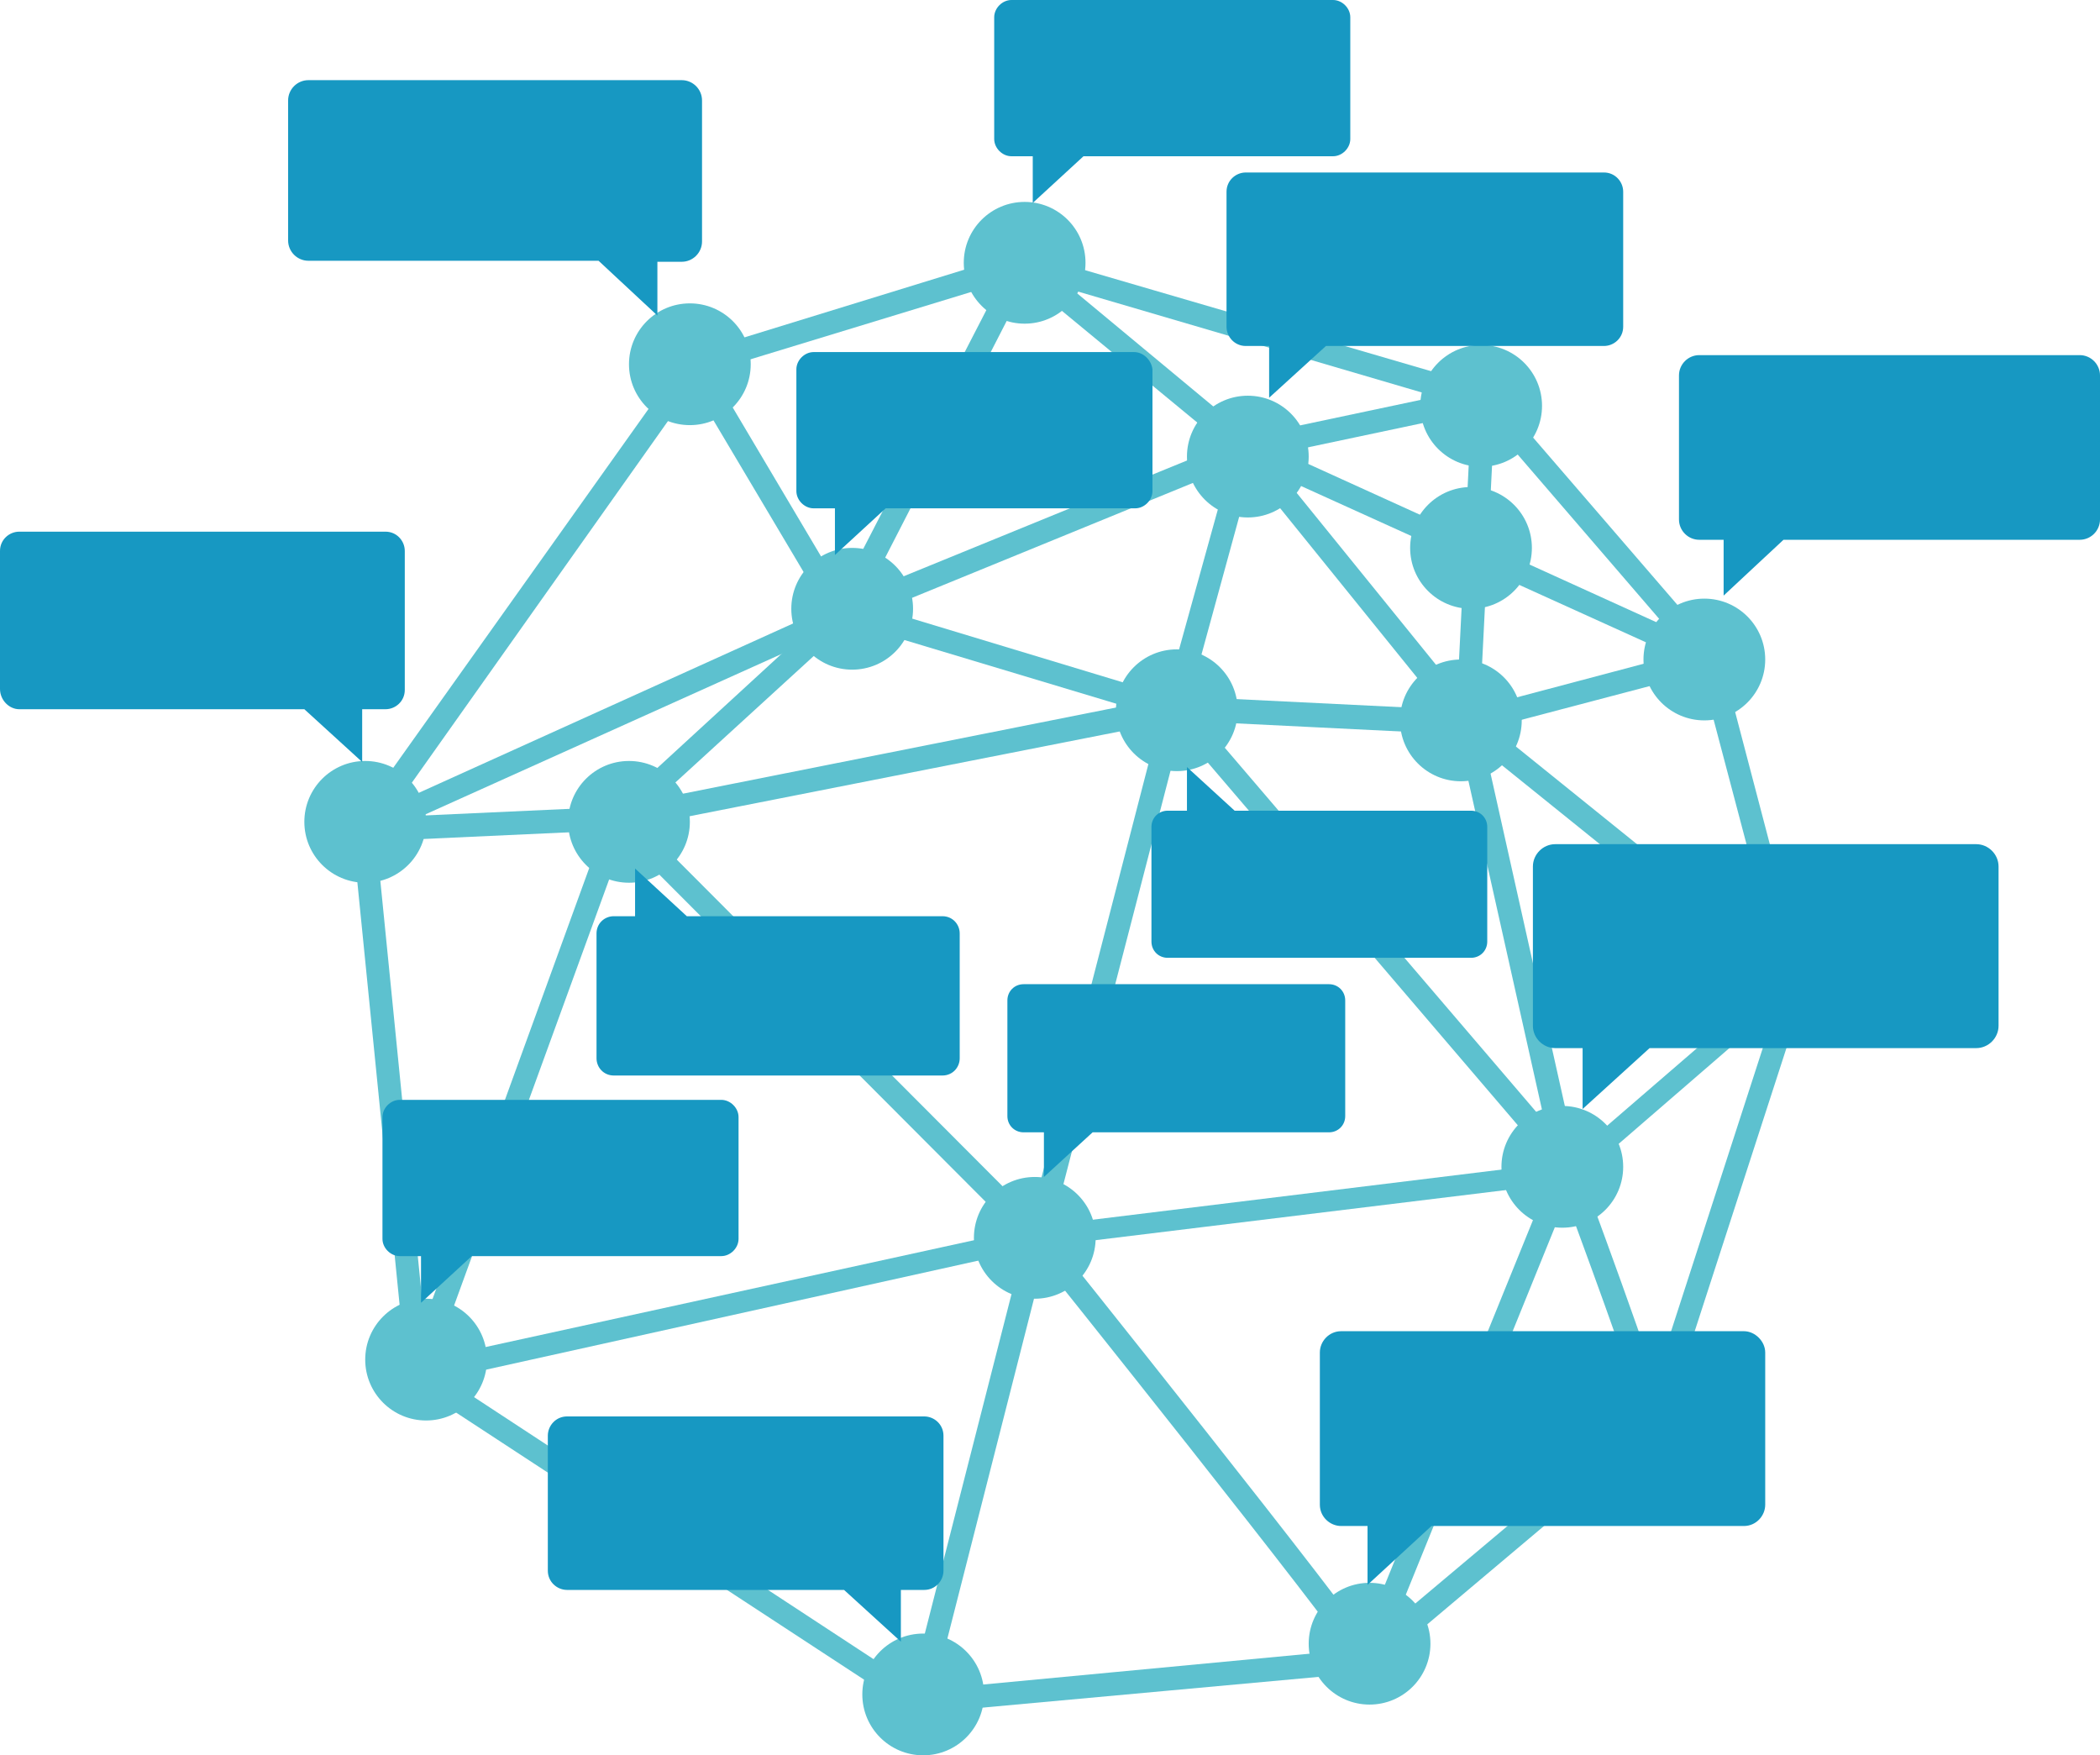 <?xml version="1.0" encoding="utf-8"?>
<!-- Generator: Adobe Illustrator 22.0.1, SVG Export Plug-In . SVG Version: 6.00 Build 0)  -->
<svg version="1.1" id="レイヤー_1" xmlns="http://www.w3.org/2000/svg" xmlns:xlink="http://www.w3.org/1999/xlink" x="0px"
	 y="0px" width="207px" height="173px" viewBox="0 0 207 173" style="enable-background:new 0 0 207 173;" xml:space="preserve">
<style type="text/css">
	.st0{fill:#5DC1CF;}
	.st1{fill:#1798C2;}
</style>
<g>
	<g>
		<g>
			<g>
				<g>
					<g>
						<polygon class="st0" points="36.3,82.8 35.4,80.8 82.7,59.4 122.6,43.1 146.7,38 169.3,64.2 167.6,65.7 145.9,40.5 
							123.2,45.3 83.6,61.5 						"/>
						<polygon class="st0" points="164.2,140 162.1,139.3 175.8,97 167.4,65.2 169.6,64.7 178.1,97.1 						"/>
						<path class="st0" d="M133.8,164.2c-2.4-4-31.2-40-32.5-41.6L60.2,81.4l1.6-1.6l41.2,41.3c1.2,1.5,30.1,37.6,32.7,41.9
							L133.8,164.2z"/>
						<polygon class="st0" points="42.2,135.7 40.1,135 60.1,80 82.2,59.7 98.6,27.9 69.1,36.9 36.8,82.5 34.9,81.1 67.7,35 
							103.1,24.1 84.1,61.1 62,81.3 						"/>
						<polygon class="st0" points="135.8,164 133.7,163.1 153.2,115.1 115.5,71 81.9,60.9 67.4,36.5 69.4,35.4 83.4,59 116.8,69.1 
							155.8,114.7 						"/>
						<polygon class="st0" points="91.7,168.1 89.5,167.5 101.2,121.7 114.7,69.5 121.6,44.6 95.9,23.4 146.6,38.2 146,40.4 
							105.8,28.6 124.1,43.8 116.9,70.1 103.4,122.2 						"/>
						<path class="st0" d="M90.3,168.9l-49.8-32.6l1.2-1.9l49.1,32.2l43.4-4.1l27.6-23.2c-1-3.7-5.9-17-8.5-24l0-0.1l-9.8-43.8
							l1.6-32.1l2.3,0.1l-1.6,31.8l9.7,43.4c0.6,1.6,8.1,21.8,8.7,24.9l0.1,0.7l-29.2,24.6L90.3,168.9z"/>
						<path class="st0" d="M40.2,136.7l-5.6-56l26.3-1.2l54.8-10.9l26.5,1.3L119,41.2l52.8,24l-24.7,6.5l31,25l-22.9,19.8l-0.3,0
							l-52.4,6.4L40.2,136.7z M37.1,82.9l5.1,51.1l59.9-13.1l52.2-6.4l20.4-17.6l-30.4-24.5l-28.4-1.4L61.1,81.8L37.1,82.9z
							 M126.7,47.2l18.4,22.7l20-5.3L126.7,47.2z"/>
					</g>
				</g>
			</g>
		</g>
		<ellipse class="st0" cx="101" cy="25.9" rx="6" ry="6"/>
		<ellipse class="st0" cx="68" cy="35.9" rx="6" ry="6"/>
		<ellipse class="st0" cx="84" cy="60" rx="6" ry="6"/>
		<ellipse class="st0" cx="36" cy="81" rx="6" ry="6"/>
		<ellipse class="st0" cx="62" cy="81" rx="6" ry="6"/>
		<ellipse class="st0" cx="123" cy="45" rx="6" ry="6"/>
		<ellipse class="st0" cx="146" cy="40" rx="6" ry="6"/>
		<ellipse class="st0" cx="168" cy="65" rx="6" ry="6"/>
		<ellipse class="st0" cx="145" cy="54" rx="6" ry="6"/>
		<ellipse class="st0" cx="116" cy="70" rx="6" ry="6"/>
		<ellipse class="st0" cx="144" cy="71" rx="6" ry="6"/>
		<ellipse class="st0" cx="154" cy="115" rx="6" ry="6"/>
		<ellipse class="st0" cx="102" cy="122" rx="6" ry="6"/>
		<ellipse class="st0" cx="42" cy="134" rx="6" ry="6"/>
		<ellipse class="st0" cx="91" cy="167" rx="6" ry="6"/>
		<ellipse class="st0" cx="135" cy="162" rx="6" ry="6"/>
	</g>
	<g>
		<path class="st1" d="M171.9,131.2h-39.7c-1.2,0-2.1,1-2.1,2.1v6.2v0.2v8.6c0,1.2,1,2.1,2.1,2.1h2.6v5.8l6.3-5.8h30.8
			c1.2,0,2.1-1,2.1-2.1v-8.6v-0.2v-6.2C174,132.2,173,131.2,171.9,131.2z"/>
	</g>
	<g>
		<path class="st1" d="M92.9,106H60.5c-1,0-1.7-0.8-1.7-1.7v-5.1V99v-7c0-1,0.8-1.7,1.7-1.7h2.1v-4.7l5.1,4.7h25.2
			c1,0,1.7,0.8,1.7,1.7v7v0.2v5.1C94.6,105.2,93.9,106,92.9,106z"/>
	</g>
	<g>
		<path class="st1" d="M145,94.4h-29.9c-0.9,0-1.6-0.7-1.6-1.6v-4.7v-0.1v-6.5c0-0.9,0.7-1.6,1.6-1.6h1.9v-4.3l4.7,4.3H145
			c0.9,0,1.6,0.7,1.6,1.6v6.5v0.1v4.7C146.6,93.7,145.9,94.4,145,94.4z"/>
	</g>
	<g>
		<path class="st1" d="M131.4,0H99.7C98.8,0,98,0.8,98,1.7v5v0.2v6.8c0,0.9,0.8,1.7,1.7,1.7h2.1V20l5-4.6h24.6
			c0.9,0,1.7-0.8,1.7-1.7V6.8V6.7v-5C133.1,0.8,132.3,0,131.4,0z"/>
	</g>
	<g>
		<path class="st1" d="M194.8,83.2h-41.5c-1.2,0-2.2,1-2.2,2.2v6.5v0.2v9c0,1.2,1,2.2,2.2,2.2h2.7v6l6.6-6h32.2c1.2,0,2.2-1,2.2-2.2
			v-9v-0.2v-6.5C197,84.2,196,83.2,194.8,83.2z"/>
	</g>
	<g>
		<path class="st1" d="M71.1,108.4H39.4c-0.9,0-1.7,0.8-1.7,1.7v5v0.2v6.8c0,0.9,0.8,1.7,1.7,1.7h2.1v4.6l5-4.6h24.6
			c0.9,0,1.7-0.8,1.7-1.7v-6.8v-0.2v-5C72.8,109.2,72,108.4,71.1,108.4z"/>
	</g>
	<g>
		<path class="st1" d="M131,97h-30.1c-0.9,0-1.6,0.7-1.6,1.6v4.7v0.2v6.5c0,0.9,0.7,1.6,1.6,1.6h2v4.4l4.8-4.4H131
			c0.9,0,1.6-0.7,1.6-1.6v-6.5v-0.2v-4.7C132.6,97.7,131.9,97,131,97z"/>
	</g>
	<g>
		<path class="st1" d="M205,35h-37.5c-1.1,0-2,0.9-2,2v5.9v0.2v8.1c0,1.1,0.9,2,2,2h2.4v5.5l5.9-5.5H205c1.1,0,2-0.9,2-2v-8.1v-0.2
			v-5.9C207,35.9,206.1,35,205,35z"/>
	</g>
	<g>
		<path class="st1" d="M111.8,34.7H80.2c-0.9,0-1.7,0.8-1.7,1.7v5v0.2v6.8c0,0.9,0.8,1.7,1.7,1.7h2.1v4.6l5-4.6h24.6
			c0.9,0,1.7-0.8,1.7-1.7v-6.8v-0.2v-5C113.5,35.5,112.7,34.7,111.8,34.7z"/>
	</g>
	<g>
		<path class="st1" d="M158.1,17h-35.3c-1,0-1.9,0.8-1.9,1.9v5.5v0.2v7.6c0,1,0.8,1.9,1.9,1.9h2.3v5.1l5.6-5.1h27.4
			c1,0,1.9-0.8,1.9-1.9v-7.6v-0.2v-5.5C160,17.9,159.2,17,158.1,17z"/>
	</g>
	<g>
		<path class="st1" d="M30.4,7.9h36.8c1.1,0,2,0.9,2,2v5.8v0.2v7.9c0,1.1-0.9,2-2,2h-2.4v5.3L59,25.7H30.4c-1.1,0-2-0.9-2-2v-7.9
			v-0.2V9.9C28.4,8.8,29.3,7.9,30.4,7.9z"/>
	</g>
	<g>
		<path class="st1" d="M1.9,52.4h36.1c1.1,0,1.9,0.9,1.9,1.9V60v0.2v7.8c0,1.1-0.9,1.9-1.9,1.9h-2.3v5.2L30,69.9H1.9
			C0.9,69.9,0,69,0,67.9v-7.8V60v-5.7C0,53.2,0.9,52.4,1.9,52.4z"/>
	</g>
	<g>
		<path class="st1" d="M55.9,139.6h35.2c1,0,1.9,0.8,1.9,1.9v5.5v0.2v7.6c0,1-0.8,1.9-1.9,1.9h-2.3v5.1l-5.6-5.1H55.9
			c-1,0-1.9-0.8-1.9-1.9v-7.6V147v-5.5C54,140.5,54.8,139.6,55.9,139.6z"/>
	</g>
</g>
</svg>
